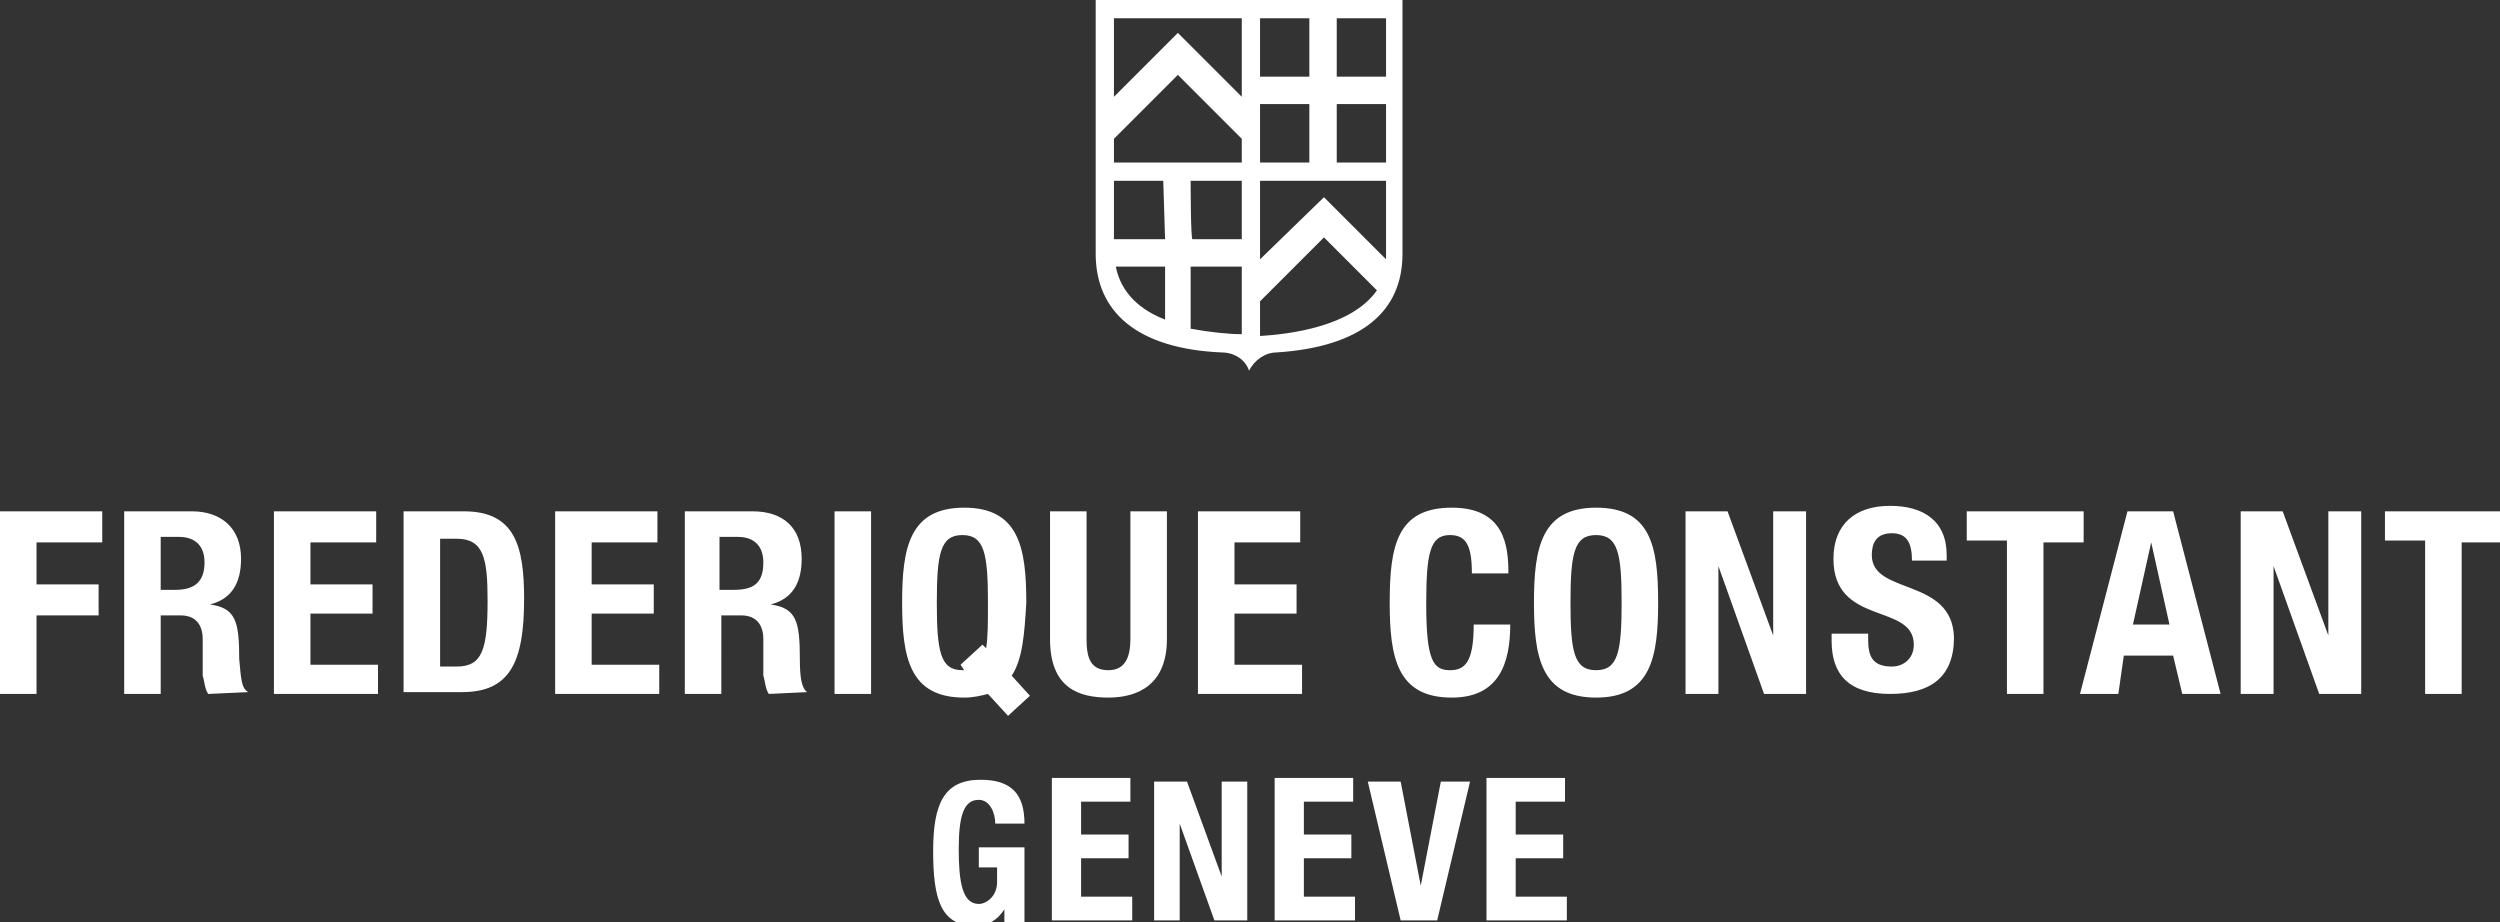 <?xml version="1.0" encoding="utf-8"?>
<!-- Generator: Adobe Illustrator 22.0.1, SVG Export Plug-In . SVG Version: 6.00 Build 0)  -->
<svg version="1.1" id="Layer_1" xmlns="http://www.w3.org/2000/svg" xmlns:xlink="http://www.w3.org/1999/xlink" x="0px" y="0px"
	 viewBox="0 0 136.9 50.5" style="enable-background:new 0 0 136.9 50.5;" xml:space="preserve">
<rect x="0" y="0" width="136.9" height="50.5" fill="#333333" stroke="none"/>
<style type="text/css">
	.st0{fill:#FFFFFF;}
</style>
<path class="st0" d="M88.8,33c0-2.7-0.2-3.7-1.4-3.7S86,30.3,86,33s0.2,3.7,1.4,3.7S88.8,35.7,88.8,33 M90.8,33c0,3-0.4,5.2-3.4,5.2
	S84,36,84,33s0.4-5.2,3.4-5.2S90.8,29.9,90.8,33 M97.1,34.8L97.1,34.8L94.6,28h-2.3v10h1.8v-7l0,0l2.5,7h2.3V28h-1.8V34.8L97.1,34.8
	z M102.5,30.4c0-0.6,0.2-1.2,1.1-1.2c0.8,0,1.1,0.5,1.1,1.5h1.9v-0.3c0-1.9-1.3-2.7-3.1-2.7c-1.9,0-3.1,1-3.1,2.9
	c0,3.7,4.4,2.4,4.4,4.7c0,0.8-0.6,1.2-1.2,1.2c-1.1,0-1.3-0.6-1.3-1.5v-0.3h-2v0.4c0,1.8,0.9,2.9,3.2,2.9c2.2,0,3.5-0.9,3.5-3.1
	C106.9,31.6,102.5,32.6,102.5,30.4 M130.6,28v1.6h2.2V38h2v-8.3h2.2V28C136.9,28,130.6,28,130.6,28z M127.5,34.8L127.5,34.8L125,28
	h-2.3v10h1.8v-7l0,0l2.5,7h2.3V28h-1.8V34.8z M79.4,36.7c-0.9,0-1.3-0.5-1.3-3.6c0-2.8,0.2-3.8,1.3-3.8c0.9,0,1.2,0.6,1.2,2.1h2
	c0-1.5-0.2-3.6-3.1-3.6c-3,0-3.4,2.1-3.4,5.2c0,3,0.4,5.2,3.4,5.2c2.6,0,3.2-1.9,3.2-4h-2C80.7,36.3,80.2,36.7,79.4,36.7 M114.1,28
	h-6.4v1.6h2.2V38h2v-8.3h2.2L114.1,28L114.1,28z M118.8,34.2l-1-4.5l0,0l-1,4.5H118.8z M119,28l2.6,10h-2.1l-0.5-2.1h-2.7L116,38
	h-2.1l2.6-10H119z M54.1,33c0-2.7-0.2-3.7-1.4-3.7s-1.4,1-1.4,3.7s0.2,3.7,1.4,3.7h0.1l-0.2-0.3l1.2-1.1l0.2,0.2
	C54.1,34.9,54.1,34.1,54.1,33 M55.4,37l1,1.1l-1.2,1.1L54.1,38c-0.4,0.1-0.8,0.2-1.3,0.2c-3,0-3.4-2.2-3.4-5.2s0.4-5.2,3.4-5.2
	s3.4,2.2,3.4,5.2C56.1,34.7,56,36.1,55.4,37 M17,33.6h3.4V32H17v-2.3h3.6V28H15v10h5.7v-1.6H17C17,36.3,17,33.6,17,33.6z M26.7,32.9
	c0-2.3-0.2-3.4-1.7-3.4h-0.9v7H25C26.4,36.5,26.7,35.6,26.7,32.9 M28.7,32.8c0,3.5-0.8,5.1-3.4,5.1h-3.2V28h3.3
	C28.2,28,28.7,29.9,28.7,32.8 M11.2,30.8c0-0.9-0.5-1.4-1.4-1.4h-1v2.9h0.8C10.6,32.3,11.2,31.9,11.2,30.8 M13.6,37.9L13.6,37.9
	L11.4,38c-0.2-0.3-0.2-0.7-0.3-1l0-2c0-0.8-0.4-1.3-1.2-1.3H8.8V38h-2V28h3.7c1.6,0,2.7,0.9,2.7,2.6c0,1.3-0.5,2.2-1.7,2.5l0,0
	c1.4,0.2,1.6,0.9,1.6,3C13.2,37.1,13.2,37.7,13.6,37.9 M0,38h2v-4.3h3.4V32H2v-2.3h3.6V28H0V38z M45.7,38h2V28h-2V38z M32.4,33.6
	h3.4V32h-3.4v-2.3H36V28h-5.6v10h5.7v-1.6h-3.7C32.4,36.4,32.4,33.6,32.4,33.6z M67.6,33.6H71V32h-3.4v-2.3h3.6V28h-5.6v10h5.7v-1.6
	h-3.7V33.6z M41.8,30.8c0-0.9-0.5-1.4-1.4-1.4h-1v2.9h0.8C41.3,32.3,41.8,31.9,41.8,30.8 M44.2,37.9L44.2,37.9L42.1,38
	c-0.2-0.3-0.2-0.7-0.3-1v-2c0-0.8-0.4-1.3-1.2-1.3h-1.1V38h-2V28h3.7c1.7,0,2.7,0.9,2.7,2.6c0,1.3-0.5,2.2-1.7,2.5l0,0
	c1.4,0.2,1.6,0.9,1.6,3C43.8,37.1,43.9,37.7,44.2,37.9 M61.9,28h2v7c0,2.5-1.6,3.2-3.2,3.2c-1.6,0-3.2-0.5-3.2-3.2v-7h2v7
	c0,1,0.2,1.7,1.2,1.7c0.9,0,1.2-0.7,1.2-1.7V28z M69,18.4v-1.9l3.5-3.5l2.9,2.9C74,17.9,70.6,18.3,69,18.4 M65.2,18v-3.4H68v3.7
	C67.3,18.3,66.3,18.2,65.2,18 M61.1,14.6h2.7v2.9C62.5,17,61.4,16.1,61.1,14.6 M68,1v4.3l-3.5-3.5L61,5.3V1H68z M71.7,4.2H69V1h2.7
	V4.2z M75.9,8.9h-2.7V5.7h2.7V8.9z M69,9.9h6.9v3.8c0,0.2,0,0.3,0,0.5l-3.4-3.4L69,14.2V9.9z M65.2,9.9H68v3.2h-2.7
	C65.2,13.1,65.2,9.9,65.2,9.9z M63.8,13.1H61V9.9h2.7L63.8,13.1L63.8,13.1z M68,8.9h-7V7.6l3.5-3.5L68,7.6V8.9z M71.7,8.9H69V5.7
	h2.7V8.9z M75.9,4.2h-2.7V1h2.7V4.2z M60,0v13.9c0,3.2,2.3,5.2,6.9,5.4c0.7,0,1.3,0.4,1.5,1l0,0l0,0c0.3-0.6,0.9-1,1.5-1
	c4.6-0.3,6.9-2.2,6.9-5.4V0H60z M81.4,42.8v7.6h4.4v-1.3H83V47h2.6v-1.3H83v-1.8h2.7v-1.3h-4.3V42.8z M74.9,42.8l1.8,7.6h2l1.8-7.6
	h-1.6l-1.1,5.7l0,0l-1.1-5.7H74.9z M69.8,42.8v7.6h4.4v-1.3h-2.8V47H74v-1.3h-2.6v-1.8h2.7v-1.3h-4.3V42.8z M63.2,42.8v7.6h1.4v-5.3
	l0,0l1.9,5.3h1.8v-7.6h-1.4V48l0,0L65,42.8H63.2z M57.6,42.8v7.6H62v-1.3h-2.8V47h2.6v-1.3h-2.6v-1.8h2.7v-1.3h-4.3V42.8z
	 M56.1,45.1c0-1.6-0.7-2.4-2.4-2.4c-2,0-2.6,1.3-2.6,3.9c0,2.6,0.4,4.1,2.3,4.1c0.7,0,1.2-0.3,1.6-0.9l0,0v0.7h1.1v-4.1h-2.5v1.1h1
	v0.8c0,0.8-0.6,1.2-1,1.2c-0.9,0-1.1-1.2-1.1-3c0-1.9,0.3-2.7,1.1-2.7c0.6,0,0.9,0.7,0.9,1.3C54.6,45.1,56.1,45.1,56.1,45.1z"/>
</svg>

